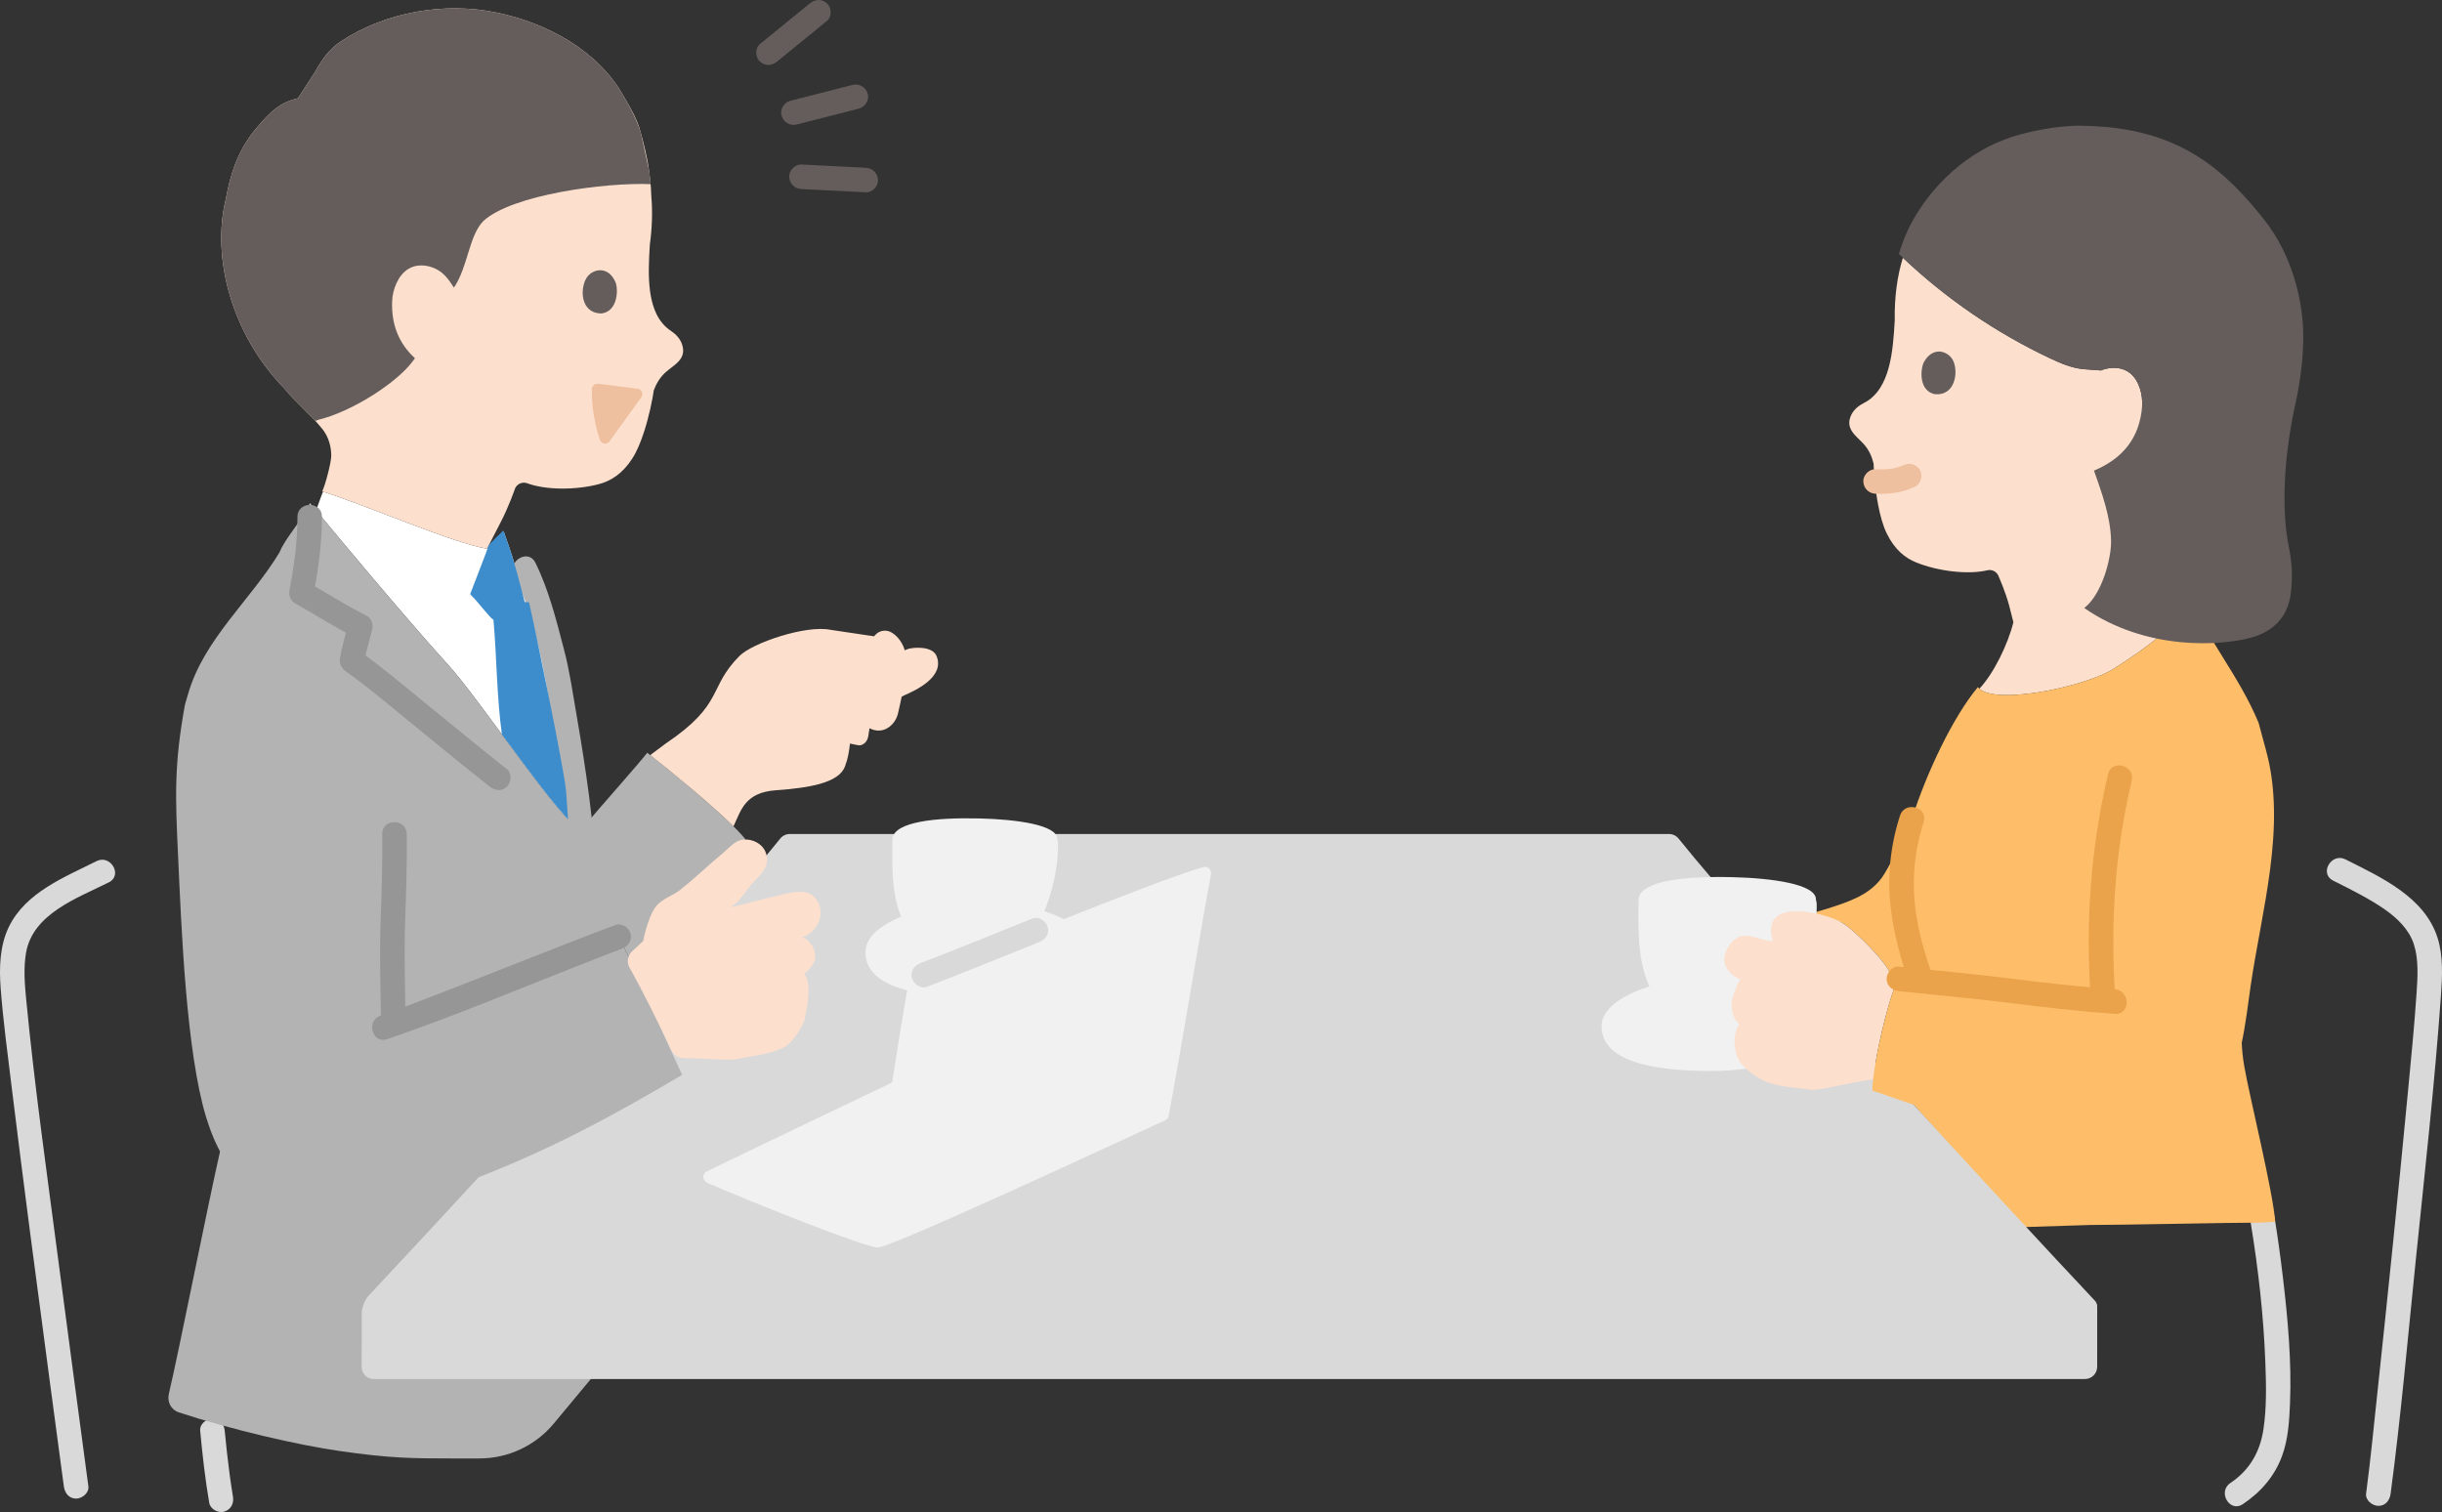 <?xml version="1.0" encoding="UTF-8"?>
<svg xmlns="http://www.w3.org/2000/svg" id="b" width="398.039" height="246.47" viewBox="0 0 398.039 246.47">
  <rect x="0" y="0" width="398.039" height="246.47" fill="#333333" stroke="none"/>
  <defs>
    <style>.e{fill:#eaa24b;}.f{fill:#3d8dcc;}.g{fill:#d9d9d9;}.h{fill:#fff;}.i{fill:#fce0cd;}.j{fill:#b3b3b3;}.k{fill:#969696;}.l{fill:#efc0a0;}.m{fill:#645d5c;}.n{fill:#febe69;}.o{fill:#f1f1f1;}</style>
  </defs>
  <g id="c">
    <g id="d">
      <path class="h" d="M77.22,113.546c-1.611-2.119-3.06-3.945-4.203-5.205-7.311-8.06-18.138-21.093-21.492-25.145.49-1.377,1.018-2.856,1.138-3.044,6.932,2.172,21.22,8.401,26.71,9.286.87-.969,1.78-1.901,2.726-2.797.582,1.659.973,2.777.973,2.777.312.892.656,2.026,1.016,3.302h1.446c2.724,5.465,3.365,9.736,4.796,14.907,1.38,7.594,3.183,16.775,4.417,28.261l-2.482-2.705c-3.875-4.224-10.197-13.257-15.047-19.636Z"></path>
      <path class="j" d="M83.809,93.729c3.48,7.086,4.767,15.17,6.132,22.877,1.472,8.312,2.997,16.763,3.06,25.222.032,4.233-.13,8.463-.15,12.696-.012,2.574,3.988,2.577,4,0,.018-3.826.155-7.651.154-11.477,0-4.472-.401-8.838-.987-13.271-.571-4.322-1.242-8.629-1.99-12.924-.637-3.661-1.157-7.405-2.102-10.998-1.275-4.851-2.439-9.613-4.664-14.143-1.135-2.31-4.586-.286-3.454,2.019h0Z"></path>
      <path class="g" d="M366.891,199.523c1.218,7.446,2.071,14.993,2.353,22.535.135,3.599.228,7.321-.304,10.894-.551,3.698-2.253,6.69-5.394,8.787-2.131,1.422-.13,4.889,2.019,3.454,2.925-1.953,5.149-4.497,6.384-7.81,1.015-2.722,1.198-5.72,1.315-8.597.279-6.877-.355-13.806-1.163-20.629-.384-3.241-.826-6.477-1.353-9.698-.174-1.067-1.498-1.661-2.46-1.397-1.133.311-1.572,1.39-1.397,2.46h0Z"></path>
      <path class="g" d="M15.733,140.369c-5.233,2.625-11.534,5.089-14.275,10.688-1.51,3.084-1.606,6.701-1.347,10.074.406,5.282,1.115,10.55,1.758,15.807,2,16.348,4.17,32.675,6.347,48.999.727,5.448,1.462,10.895,2.19,16.343.143,1.07.817,2,2,2,.969,0,2.144-.922,2-2-1.646-12.321-3.304-24.64-4.917-36.965-1.846-14.108-3.858-28.228-5.22-42.393-.24-2.493-.452-5.073-.036-7.556,1.077-6.44,8.418-8.985,13.518-11.543,2.301-1.154.278-4.606-2.019-3.454h0Z"></path>
      <path class="g" d="M32.629,233.224c.369,3.932.807,7.88,1.482,11.773.179,1.034,1.502,1.707,2.46,1.397,1.113-.36,1.589-1.353,1.397-2.46-.094-.541-.178-1.084-.259-1.627-.057-.38-.112-.76-.165-1.14-.032-.227-.063-.453-.094-.68-.032-.233-.014-.109.007.051-.018-.139-.037-.278-.055-.417-.3-2.293-.557-4.593-.773-6.895-.097-1.039-.85-2.052-2-2-1,.045-2.105.884-2,2h0Z"></path>
      <path class="j" d="M121.518,136.823c-2.63-3.35-12.64-11.49-16.02-14.12-1.11,1.48-8,9.248-9.313,10.835l-1.524,1.842c.293,5.677.205,14.872.191,19.144l-.002.509c2.822-1.104,4.988-1.947,6.003-2.327.977,1.853,2.326,4.762,3.811,8.05l1.398-7.625c.345-1.883,1.172-4.501,2.078-5.647.959-1.214,2.722-1.731,3.929-2.683,2.437-1.921,4.628-4.069,7.005-6.019.808-.663,1.509-1.541,2.447-1.956"></path>
      <path class="i" d="M137.749,124.866c-.954,2.788-5.889,3.562-11.308,3.952-4.923.355-5.624,3.174-6.758,5.605,0,0-.046.099-.127.278-3.732-3.679-10.494-9.197-13.572-11.616l2.497-1.863c9.66-6.508,6.849-9.066,12.056-14.302,2.105-2.117,10.828-5.076,14.812-4.258l7.125,1.059c.46-.587,1.079-.961,1.914-.913,1.223.07,2.605,1.51,3.091,3.201.183-.089.294-.142.294-.142.752-.362,4.151-.67,4.869,1.038,1.459,3.472-3.553,5.691-5.252,6.438l-.418.215c-.188.934-.402,1.849-.603,2.734-.405,1.802-2.351,3.612-4.642,2.411-.065.472-.12.806-.196,1.28-.198,1.234-1.202,1.613-1.64,1.487,0,0-.651-.103-1.347-.268-.164,1.395-.324,2.42-.794,3.664"></path>
      <path class="i" d="M357.065,98.32c-1.607,3.797-12.134,10.537-13.364,11.173-5.179,2.679-18.251,5.336-21.073,2.775,2.33-2.457,4.656-7.238,5.551-10.832-.386-1.522-.659-2.601-.659-2.601-.603-2.327-1.711-4.78-1.753-4.9-.277-.736-1.059-1.162-1.823-.978-3.186.761-8.053.15-11.581-1.261-1.8-.72-3.518-2.071-4.816-4.716-.613-1.236-1.069-2.896-1.399-4.598-.5-2.584-.718-5.279-.755-6.817-.281-1.133-.744-2.189-1.547-3.106-1.212-1.388-3.201-2.5-2.1-4.815.418-.875,1.191-1.512,2.06-1.95,4.379-2.205,4.751-8.736,5.032-13.443-.063-3.896.421-7.284,1.326-10.233,7.054,6.68,15.175,12.231,23.96,16.378,1.794.847,3.66,1.647,5.639,1.793,0,0,1.243.092,2.696.198.283-.121.586-.219.916-.291,1.408-.308,2.763-.087,3.78.703,1.514,1.176,2.153,3.56,1.997,5.5l7.914,32.022Z"></path>
      <path class="j" d="M73.798,237.737c-6.861,0-10.262-.038-18.5-1.222-6.661-.958-17.549-3.456-26.14-6.285-1.301-.428-1.939-1.734-1.635-3.025,1.721-7.298,6.272-30.49,8.517-40.289l56.645,2.628,4.167,34.583-6.587,7.923c-2.995,3.603-7.438,5.687-12.124,5.687h-4.342Z"></path>
      <path class="n" d="M365.394,169.996c.674-3.193,1.041-6.434,1.439-9.187,1.786-12.359,5.899-26.036,2.555-38.378,0,0-.763-2.817-1.236-4.585-3.218-7.808-8.763-14.089-10.51-19.592,0,0-.118-.371-.236-.742-.171.403-.341.807-.341.807-1.607,3.797-12.134,10.537-13.364,11.173-5.342,2.763-19.079,5.503-21.314,2.512-4.121,4.959-8.361,13.984-10.76,21.466-.146.081-.285.185-.412.317-1.246,2.957-2.453,5.994-4.016,8.579-1.087,1.798-2.558,2.965-4.385,3.879-1.428.714-3.075,1.274-4.927,1.859,0,0-2.502.736-3.002.894,2.049.326,5.309,1.371,5.309,1.371,2.168,1.278,7.495,6.71,7.923,8.445,0,0,.058.237.161.652.716.054,1.239.094,1.239.094,1.239.135,2.428.257,3.589.375l-1.182,20.145,17.801,19.946,10.785-.344c5.104,0,23.354-.394,28.314-.394l2.026-.151c-.38-5.071-4.169-20.278-5.048-25.356-.222-1.282-.353-2.54-.409-3.785Z"></path>
      <path class="g" d="M81.979,187.585c16.902-18.406,36.928-40.585,45.191-50.885.382-.476.956-.754,1.566-.754h143.301c.607,0,1.182.273,1.562.746,12.843,16.009,54.145,60.763,67.904,75.373.186.197.333.569.333.84,0,1.808-.002,7.309-.002,9.874,0,1.109-.878,2.01-1.987,2.01-27.351,0-249.361,0-278.919.001-1.108,0-1.994-.902-1.985-2.01.021-2.528.013-6.309.013-8.687,0-.935.521-2.249,1.161-2.93,4.999-5.319,13.002-13.931,21.862-23.58Z"></path>
      <path class="j" d="M76.998,192.284c-2.136.819-4.338,1.618-6.626,2.402-14.599,5.002-30.855,6.871-36.771-12.559-3.265-10.723-4.031-30.836-4.586-42.833-.432-9.344-.661-14.625,1.128-24.396.035-.215.304-1.039.512-1.764,2.565-8.952,10.212-15.319,14.919-23.118.888-2.298,3.661-5.113,4.943-8.036-.661-.817,13.554,16.497,22.501,26.361,4.583,5.053,14.088,19.214,19.25,24.841l2.481,2.262c.499,5.648.119,14.256.102,19.081,0,0,.005.19.013.504,2.815-1.101,4.975-1.942,5.989-2.322,2.374,4.504,6.947,15.247,10.332,22.504-11.849,7.024-21.941,12.38-34.186,17.074Z"></path>
      <path class="i" d="M48.577,16.011c-2.55.635-4.208,1.673-7.169,5.341-3.662,4.535-4.322,9.96-4.587,11.02-2.376,9.52.867,22.088,9.547,30.964,1.579,2.033,4.267,4.207,6.177,6.595,1.054,1.318,1.448,2.93,1.448,4.366,0,1.064-.962,4.77-1.476,5.808,6.876,2.128,21.348,8.449,26.87,9.333,1.294-2.519,2.264-4.396,2.264-4.396,1.367-2.643,2.281-5.392,2.338-5.506.365-.703,1.198-1.035,1.941-.76,3.095,1.143,8.037,1.117,11.734.128,1.886-.504,3.768-1.65,5.383-4.139.761-1.163,1.416-2.768,1.951-4.431.81-2.525,1.352-5.194,1.573-6.728.417-1.1,1.007-2.1,1.92-2.921,1.379-1.243,3.502-2.117,2.678-4.564-.313-.925-1.01-1.655-1.827-2.198-4.116-2.732-3.704-9.308-3.419-14.05.38-2.788.448-5.348.252-7.702-.096-2.584-.279-3.486-.405-4.502-.233-1.878-.924-4.573-1.335-6.072-.648-2.365-1.511-3.679-2.873-6.073-4.089-7.187-12.214-11.733-20.597-13.472-8.383-1.739-17.923-.197-25.372,4.678-2.018,1.321-3.178,3.103-4.298,5.094l-2.719,4.184Z"></path>
      <path class="f" d="M89.302,129.656c-2.283-2.873-4.921-6.455-7.49-9.935-.81-5.741-.877-12.666-1.294-17.632,0,0-.038-.452-.09-1.053-.608-.355-2.889-3.355-3.466-3.827,0,0-.134-.157-.321-.377,1.226-3.202,2.594-6.677,3.032-7.99.764-.815,1.555-1.605,2.371-2.368.612,1.747,1.03,2.943,1.03,2.943.714,2.043,1.6,5.354,2.451,8.719.397.022.708.047.708.047,1.038,4.485,5.813,27.664,6.035,30.775,0,0,.164,2.289.327,4.579l-.327-.356c-.878-.957-1.882-2.161-2.966-3.526Z"></path>
      <path class="m" d="M36.582,44.435c-.759-4.217-.683-8.369.239-12.063.265-1.06.925-6.485,4.587-11.02,2.961-3.668,4.619-4.706,7.169-5.341l.553-.851,2.166-3.333c1.12-1.992,2.28-3.774,4.298-5.094,7.449-4.874,16.989-6.416,25.372-4.678,8.383,1.739,16.508,6.285,20.597,13.472,1.362,2.394,2.105,3.744,2.873,6.073l1.335,6.072c.115.66.212,1.277.292,2.347-7.366-.312-22.619,1.719-27.262,5.998-2.368,2.364-2.505,7.455-4.811,10.867-.962-1.494-1.847-2.713-3.551-3.306-1.372-.477-2.753-.419-3.865.25-1.655.995-2.58,3.302-2.657,5.261-.153,3.895,1.147,6.954,3.72,9.307-.218.296-.343.466-.343.466-2.652,3.592-9.994,8.257-15.385,9.561,0,0-.194.075-.504.194-1.736-1.879-3.753-3.625-5.037-5.278-5.312-5.433-8.588-12.248-9.786-18.902Z"></path>
      <path class="m" d="M100.391,46.173c.414,1.41.151,4.653-2.383,4.925-3.351-.026-3.536-3.948-2.411-5.789.921-1.508,3.635-2.132,4.795.864Z"></path>
      <path class="l" d="M99.335,71.956c-.412.57-1.305.452-1.536-.213-.893-2.578-1.398-5.695-1.33-8.386.008-.304.244-.587.516-.723.231-.115.504-.086.76-.054l6.206.784c.659.083.988.842.599,1.38l-5.215,7.211Z"></path>
      <path class="m" d="M131.983.564c-2.708,2.212-5.423,4.416-8.131,6.628-.814.665-.741,2.148,0,2.828.864.794,1.96.709,2.828,0,2.708-2.212,5.423-4.416,8.131-6.628.814-.665.741-2.148,0-2.828-.864-.794-1.96-.709-2.828,0h0Z"></path>
      <path class="m" d="M138.964,13.841c-3.387.868-6.777,1.726-10.164,2.593-1.014.26-1.725,1.445-1.397,2.46.339,1.046,1.374,1.675,2.46,1.397,3.387-.868,6.777-1.726,10.164-2.593,1.014-.26,1.725-1.445,1.397-2.46-.339-1.046-1.374-1.675-2.46-1.397h0Z"></path>
      <path class="m" d="M141.115,27.348c-3.492-.173-6.984-.357-10.476-.53-1.047-.052-2.047.957-2,2,.051,1.128.879,1.944,2,2,3.492.173,6.984.357,10.476.53,1.047.052,2.047-.957,2-2-.051-1.128-.879-1.944-2-2h0Z"></path>
      <path class="g" d="M380.284,143.54c2.874,1.448,5.792,2.874,8.444,4.711,2.006,1.39,3.979,3.306,4.732,5.694.786,2.493.613,5.245.44,7.832-.37,5.546-.927,11.082-1.454,16.615-1.552,16.304-3.225,32.598-4.965,48.883-.577,5.398-1.099,10.809-1.815,16.191-.143,1.073,1.021,2,2,2,1.199,0,1.857-.924,2-2,1.683-12.653,2.803-25.401,4.102-38.097,1.466-14.335,3.078-28.685,4.096-43.061.22-3.112.4-6.426-.546-9.426-2.107-6.678-9.257-9.895-15.014-12.796-2.293-1.155-4.321,2.294-2.019,3.454h0Z"></path>
      <path class="o" d="M176.95,154.611c0-5.293-9.635-7.532-17.232-7.532-8.057,0-18.646,3.056-18.646,8.12,0,5.985,8.978,7.303,17.955,7.303,6.906,0,17.922-1.905,17.922-7.891Z"></path>
      <path class="o" d="M169.902,149.275c1.69-3.62,2.647-8.386,2.554-11.915l-.113-.566c.051-2.345-6.744-3.237-12.602-3.382-7.382-.183-13.873.562-14.27,3.248-.155,6.019.066,10.092,1.813,13.684,1.882,3.869,5.736,6.143,10.856,6.143,5.659,0,8.55-1.996,10.552-5.027.436-.657.841-1.393,1.21-2.184Z"></path>
      <path class="o" d="M190.75,180.455c1.671-8.818,5.484-32.057,6.642-37.965.142-.726-.545-1.359-1.264-1.154-8.746,2.498-41.361,16.157-47.379,18.257-.36.125-.627.409-.695.78-.715,3.894-1.675,9.887-2.647,16.086-9.019,4.304-24.459,11.682-30.207,14.497-.819.401-.704,1.495.131,1.864,6.568,2.905,25.847,10.618,27.778,10.527,2.384-.112,37.659-16.507,46.804-20.738.274-.127.485-.356.544-.65.088-.437.186-.942.293-1.505Z"></path>
      <path class="g" d="M168.318,149.709c-6.089,2.434-12.153,4.941-18.279,7.282-1.008.385-1.703,1.347-1.397,2.46.265.965,1.446,1.785,2.46,1.397,6.126-2.341,12.19-4.848,18.279-7.282,1.002-.401,1.706-1.336,1.397-2.46-.262-.953-1.451-1.8-2.46-1.397h0Z"></path>
      <path class="i" d="M133.585,147.655c-.261-.858-.838-1.615-1.748-2.026-1.583-.715-4.392.252-6.051.605-1.868.397-4.495,1.204-6.724,1.667,1.685-.989,2.602-2.986,3.974-4.377,1.278-1.295,2.494-2.513,1.79-4.518-.517-1.472-2.186-2.309-3.699-2.146-1.39.15-2.246,1.343-3.275,2.188-2.376,1.951-4.568,4.098-7.005,6.019-1.207.952-2.97,1.468-3.929,2.683-.906,1.147-1.733,3.764-2.078,5.647l-1.815,1.68c-.738.683-.912,1.778-.418,2.655,2.208,3.917,4.677,8.926,6.823,13.445.381.803,1.188,1.312,2.077,1.31,3.668-.005,7.302.438,8.558.163,2.516-.551,5.246-.741,7.549-1.838,1.972-.94,3.499-4.324,3.546-4.604.352-2.103,1.251-5.914-.083-7.425,1.239-1.197,2.01-2.025,1.756-3.369-.28-1.478-1.356-2.54-2.15-2.591,1.05-.376,2.05-1.016,2.719-2.454.387-.832.455-1.827.185-2.713Z"></path>
      <path class="k" d="M48.484,84.242c-.011,3.961-.53,7.984-1.292,11.867-.169.859.106,1.811.919,2.259,3.229,1.776,6.313,3.815,9.62,5.448l-.919-2.259c-.475,1.866-1.04,3.713-1.386,5.61-.173.95.136,1.708.919,2.259,3.547,2.494,6.901,5.364,10.302,8.133,4.379,3.566,8.737,7.159,13.164,10.665.846.67,2.003.826,2.828,0,.696-.696.851-2.154,0-2.828-4.523-3.582-8.974-7.255-13.448-10.897-3.554-2.893-7.075-5.89-10.827-8.527l.919,2.259c.346-1.897.911-3.744,1.386-5.61.206-.809-.124-1.866-.919-2.259-3.307-1.633-6.391-3.672-9.62-5.448l.919,2.259c.829-4.224,1.423-8.621,1.435-12.931.007-2.574-3.993-2.578-4,0h0Z"></path>
      <path class="k" d="M100.321,150.777c-10.503,3.939-20.883,8.207-31.365,12.2-2.295.874-4.59,1.758-6.914,2.554-2.422.829-1.382,4.694,1.063,3.857,10.938-3.743,21.64-8.265,32.403-12.476,1.956-.765,3.909-1.54,5.876-2.278,1.011-.379,1.702-1.352,1.397-2.46-.267-.97-1.444-1.778-2.46-1.397h0Z"></path>
      <path class="k" d="M62.303,135.946c.064,4.865-.114,9.728-.276,14.589-.175,5.242.004,10.461.07,15.702.032,2.572,4.032,2.579,4,0-.066-5.242-.245-10.461-.07-15.702.162-4.861.34-9.724.276-14.589-.034-2.572-4.034-2.579-4,0h0Z"></path>
      <path class="o" d="M296.934,166.688c0-5.293-9.635-7.532-17.232-7.532-8.057,0-18.646,3.056-18.646,8.12,0,5.985,8.978,7.303,17.955,7.303,6.906,0,17.922-1.905,17.922-7.891Z"></path>
      <path class="o" d="M293.366,160.046c1.818-3.893,2.846-9.019,2.747-12.815l-.122-.609c.054-2.522-7.253-3.482-13.554-3.638-7.94-.197-14.921.604-15.347,3.493-.167,6.474.071,10.854,1.95,14.717,2.024,4.161,6.169,6.607,11.676,6.607,6.086,0,9.196-2.147,11.349-5.407.469-.706.904-1.498,1.302-2.349Z"></path>
      <path class="i" d="M282.614,165.703c-.45-1.077-.491-2.4-.128-3.344.572-1.488.626-1.981,1.18-2.727-.878-.314-1.712-.869-2.337-2.025-.802-1.483.271-3.916,1.949-4.8,1.434-.756,3.347.281,4.914.516.243.036.499.079.766.127-2.217-7.513,8.688-4.584,11.238-3.081,2.168,1.278,7.495,6.71,7.923,8.445l.596,2.417c-1.231,3.289-2.877,10.188-3.391,14.696-4.309.595-8.813,1.924-10.305,1.691-2.376-.372-4.931-.394-7.139-1.287-1.891-.764-4.004-2.596-4.488-3.532-.795-1.539-1.038-4.332.119-5.816-.388-.332-.687-.78-.896-1.282Z"></path>
      <path class="e" d="M343.608,126.186c-2.831,11.977-3.687,24.119-2.824,36.385.18,2.553,4.181,2.573,4,0-.839-11.921-.07-23.68,2.681-35.322.592-2.503-3.264-3.571-3.857-1.063h0Z"></path>
      <path class="e" d="M309.699,132.94c-1.579,4.855-2.107,9.999-1.513,15.071.493,4.212,1.62,8.257,2.987,12.261.827,2.422,4.692,1.382,3.857-1.063-1.244-3.642-2.384-7.364-2.844-11.197-.571-4.751-.109-9.459,1.37-14.008.798-2.454-3.063-3.505-3.857-1.063h0Z"></path>
      <path class="n" d="M354.278,184.533c-6.747,1.769-20.142.369-27.068-.619-9.37-1.336-18.047-4.888-22.038-6.139.195-5.091,3.034-16.565,4.345-18.214,6.376.693,11.47,1.073,18.088,1.927,6.635.856,13.745,1.537,17.111,1.778l9.562,21.268Z"></path>
      <path class="e" d="M309.517,161.56c6.184.668,12.38,1.202,18.552,1.986,5.532.703,11.085,1.314,16.647,1.718,2.568.187,2.556-3.814,0-4-5.562-.404-11.116-1.016-16.647-1.718-6.172-.783-12.367-1.318-18.552-1.986-1.076-.116-2,1.002-2,2,0,1.178.921,1.884,2,2h0Z"></path>
      <path class="m" d="M343.371,20.711c-1.285-.122-2.628-.194-4.036-.216-4.473-.068-9.149,1.123-11.186,1.756-7.357,2.289-13.498,8.048-16.823,14.543-.692,1.352-1.307,2.92-1.816,4.605.513.484.816.769.816.769,7.016,6.612,15.08,12.11,23.798,16.224,1.794.847,3.66,1.647,5.639,1.793,0,0,1.243.092,2.693.198.284-.12.588-.218.919-.29,1.408-.308,2.763-.087,3.78.703,1.514,1.176,2.153,3.56,1.997,5.5-.409,5.097-3.147,8.454-7.838,10.418,1.314,3.738,2.71,7.547,2.785,11.454.054,2.792-1.459,8.707-4.377,10.941,10.197,7.054,22.275,6.134,27.055,4.872,3.603-.951,6.115-3.258,6.612-7.228.359-2.87.191-5.144-.393-8.039-.75-3.72-1.293-11.865,1.203-23.158.758-3.43,1.332-7.747,1.21-11.668-.155-4.986-1.735-12.186-6.265-17.958-6.62-8.435-13.528-14.062-25.772-15.222Z"></path>
      <path class="m" d="M313.546,59.11c-.575,1.341-.7,4.568,1.766,5.136,3.306.37,3.952-3.473,3.061-5.421-.729-1.595-3.331-2.531-4.828.285Z"></path>
      <path class="l" d="M305.717,80.486c2.229.102,4.469-.179,6.483-1.183.432-.215.794-.743.919-1.195.132-.479.072-1.116-.202-1.541-.619-.96-1.733-1.218-2.736-.718-.139.069-.279.134-.421.196l.478-.202c-.76.32-1.559.515-2.375.626l.532-.071c-.889.113-1.783.129-2.677.088-1.047-.048-2.047.954-2,2,.05,1.125.879,1.949,2,2h0Z"></path>
    </g>
  </g>
</svg>
